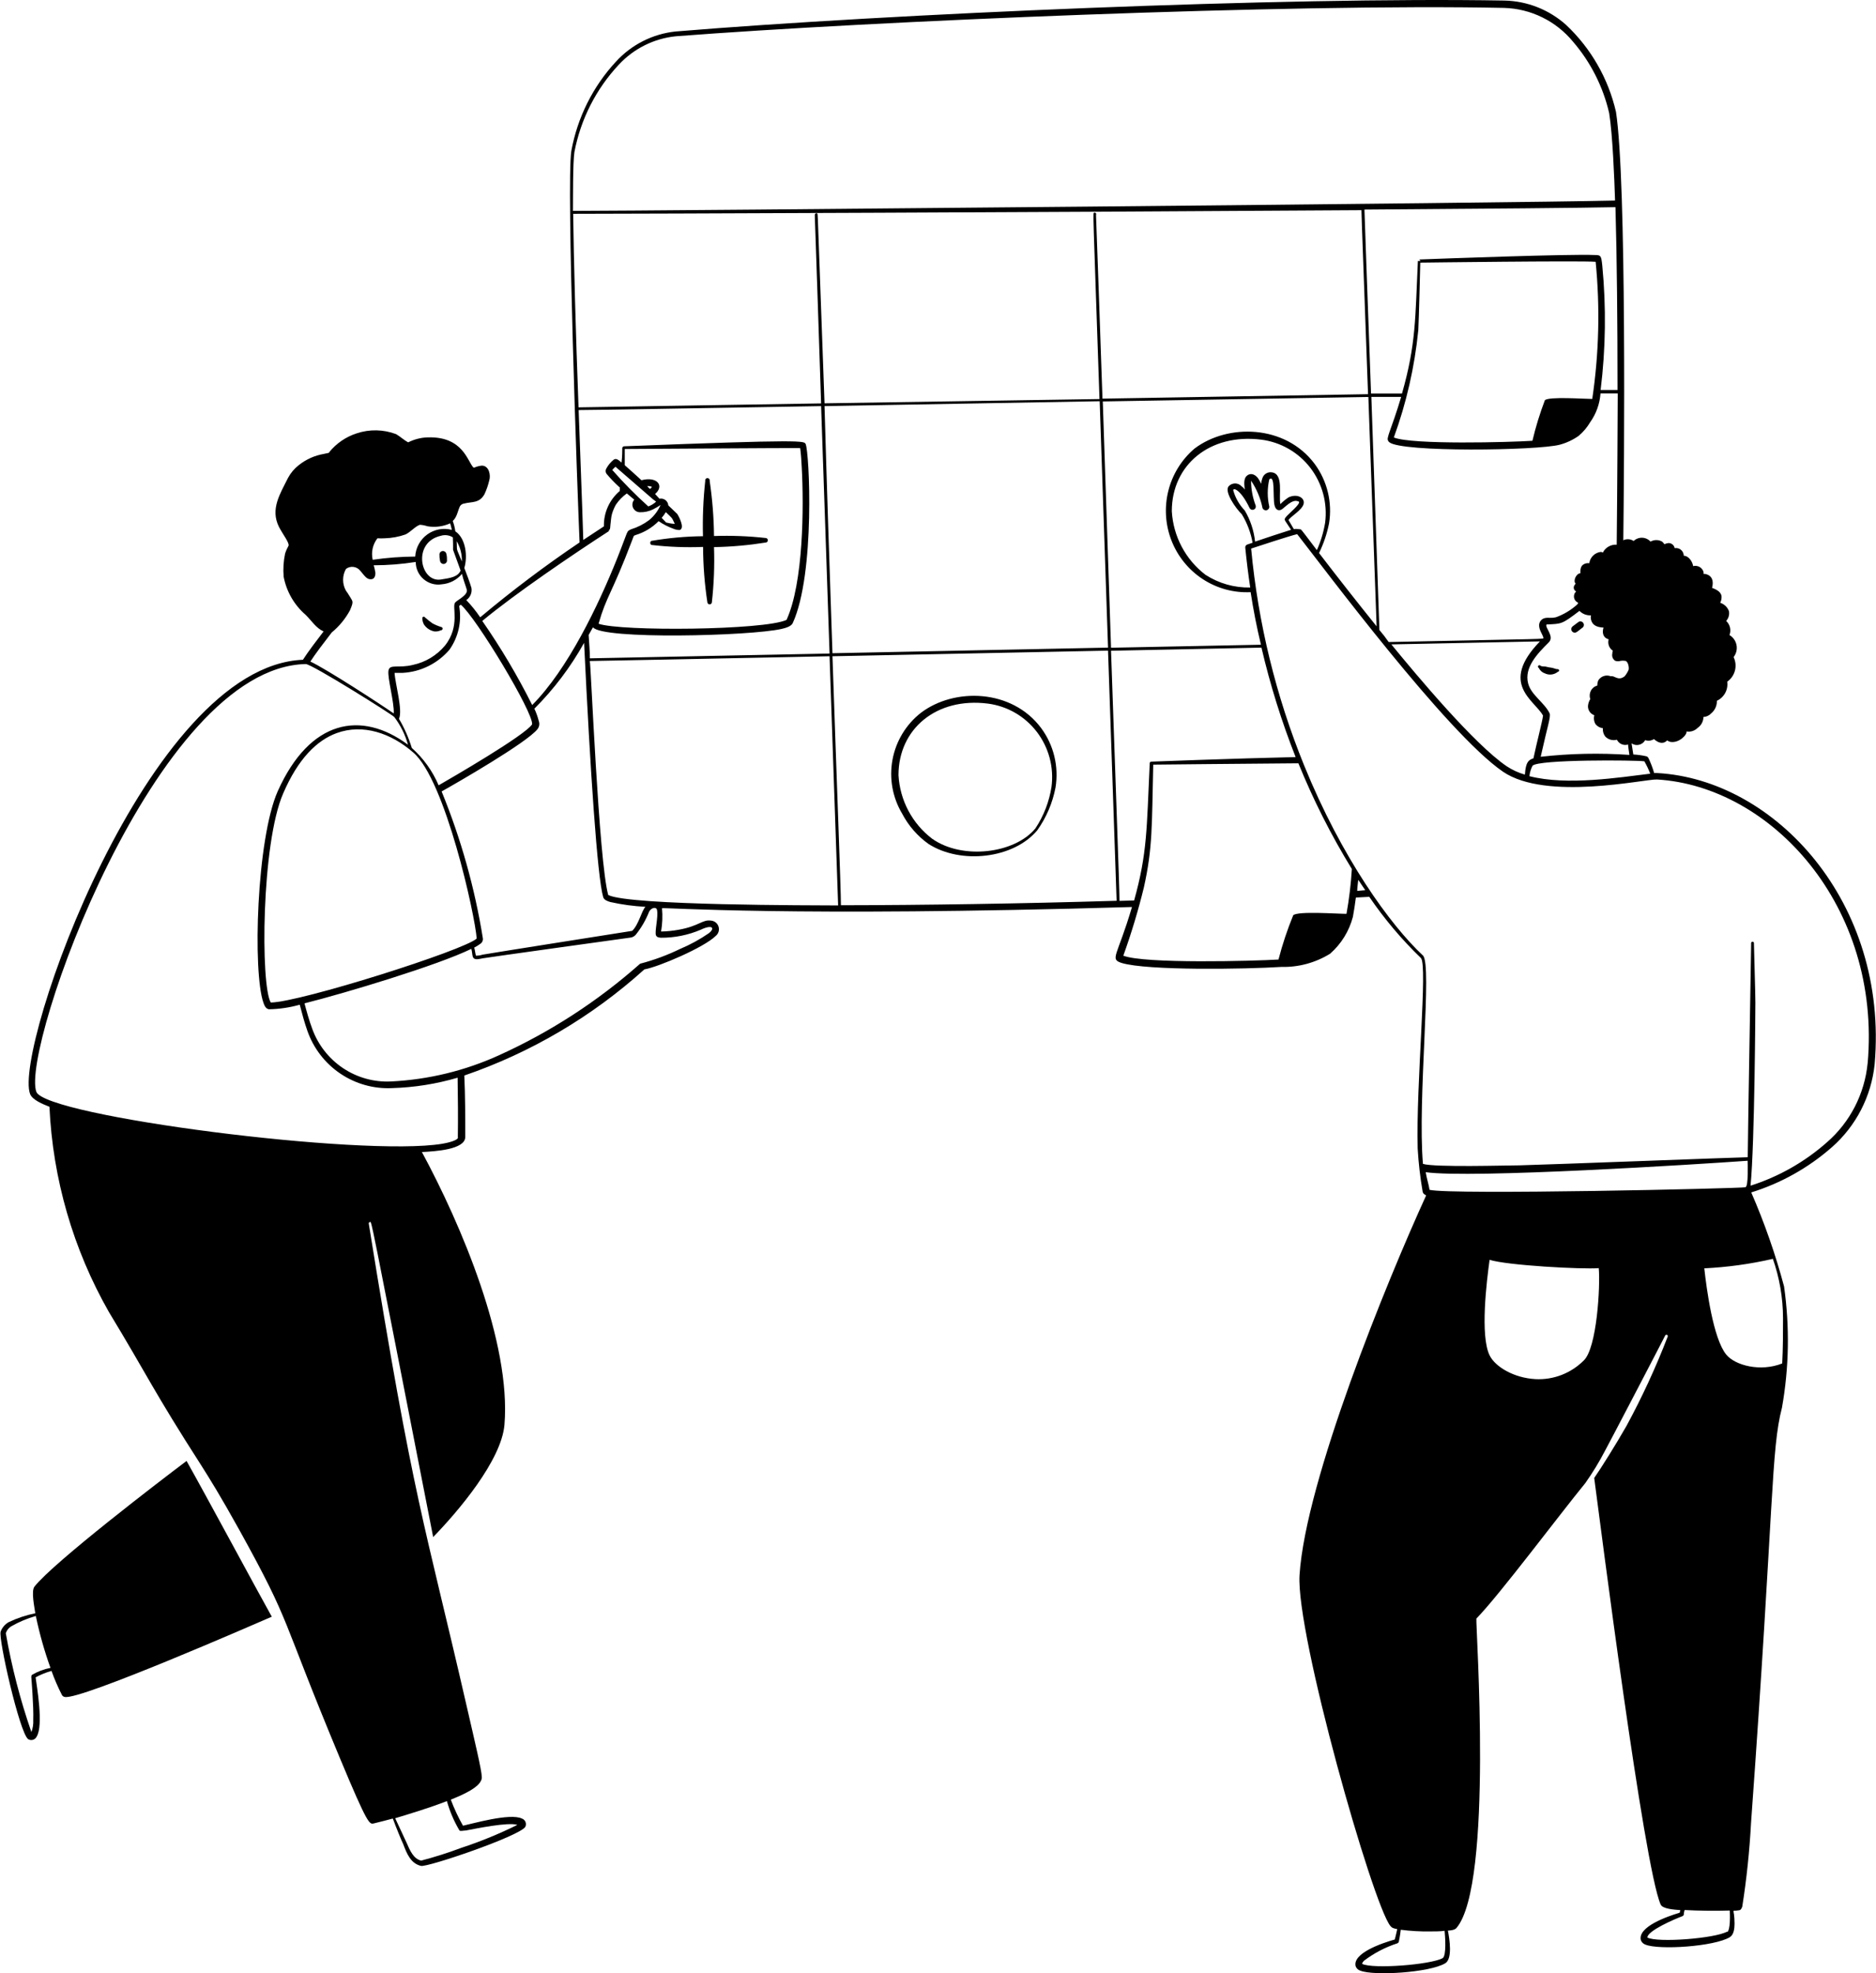 <svg width="116" height="122" viewBox="0 0 116 122" fill="none" xmlns="http://www.w3.org/2000/svg">
<path d="M67.787 13.227V13.259C67.787 13.259 67.813 13.233 67.787 13.227ZM27.173 34.251C27.173 34.431 27.173 34.476 27.211 34.688C27.22 34.738 27.246 34.784 27.285 34.817C27.325 34.85 27.374 34.869 27.425 34.869C27.476 34.869 27.526 34.85 27.565 34.817C27.604 34.784 27.63 34.738 27.639 34.688C27.639 34.463 27.639 34.424 27.601 34.245C27.591 34.194 27.564 34.149 27.525 34.116C27.485 34.084 27.435 34.066 27.384 34.067C27.333 34.068 27.284 34.087 27.245 34.12C27.207 34.154 27.181 34.2 27.173 34.251ZM27.275 38.764C27.09 38.707 26.91 38.632 26.739 38.539C26.579 38.426 26.426 38.304 26.28 38.174C26.27 38.155 26.253 38.141 26.234 38.134C26.214 38.127 26.193 38.126 26.173 38.133C26.154 38.14 26.137 38.154 26.126 38.172C26.115 38.19 26.111 38.211 26.114 38.231C26.116 38.369 26.153 38.504 26.223 38.623C26.373 38.841 26.602 38.99 26.86 39.04C26.996 39.053 27.133 39.029 27.256 38.97C27.27 38.971 27.283 38.969 27.296 38.965C27.309 38.962 27.321 38.955 27.331 38.946C27.341 38.938 27.35 38.927 27.356 38.915C27.363 38.903 27.366 38.89 27.368 38.877C27.369 38.863 27.368 38.849 27.364 38.837C27.36 38.824 27.353 38.812 27.345 38.801C27.336 38.791 27.325 38.782 27.314 38.776C27.302 38.769 27.289 38.765 27.275 38.764ZM2.132 98.095C1.915 98.371 2.132 99.379 2.183 99.745C1.612 99.86 1.057 100.045 0.531 100.297C0.304 100.427 0.129 100.634 0.04 100.881C-0.113 101.292 1.201 107.102 1.737 107.526C1.781 107.553 1.83 107.572 1.882 107.579C1.933 107.586 1.986 107.582 2.036 107.568C2.086 107.553 2.132 107.528 2.172 107.494C2.211 107.461 2.244 107.419 2.266 107.372C2.706 106.672 2.266 104.22 2.202 103.706C2.514 103.537 2.844 103.403 3.185 103.308C3.366 103.814 3.579 104.307 3.823 104.784C3.84 104.821 3.866 104.852 3.899 104.875C3.931 104.899 3.968 104.914 4.008 104.919C4.971 105.125 15.874 100.361 16.806 99.957C15.881 98.301 12.684 92.362 11.536 90.327C10.011 91.47 3.313 96.593 2.132 98.095ZM1.979 103.552C1.964 103.568 1.952 103.587 1.945 103.608C1.937 103.629 1.933 103.652 1.934 103.674C1.934 103.674 2.088 105.497 2.056 106.344C2.07 106.598 2.031 106.852 1.941 107.089C1.25 105.098 0.721 103.054 0.359 100.978C0.416 100.801 0.533 100.651 0.69 100.554C1.171 100.279 1.683 100.063 2.215 99.912C2.442 101.002 2.744 102.075 3.121 103.122C2.719 103.198 2.333 103.344 1.979 103.552ZM97.619 38.443L97.243 38.726C97.207 38.753 97.181 38.791 97.167 38.834C97.154 38.878 97.154 38.924 97.168 38.967C97.183 39.01 97.21 39.048 97.246 39.075C97.282 39.101 97.326 39.116 97.37 39.117C97.479 39.117 97.555 39.034 97.881 38.783C97.915 38.745 97.935 38.697 97.938 38.645C97.94 38.594 97.924 38.543 97.892 38.502C97.861 38.462 97.817 38.434 97.767 38.423C97.717 38.412 97.664 38.419 97.619 38.443ZM96.279 41.371C96.209 41.371 96.05 41.3 95.96 41.287C95.825 41.271 95.691 41.245 95.559 41.21C95.501 41.21 95.323 41.21 95.259 41.165C95.251 41.154 95.24 41.145 95.228 41.138C95.216 41.132 95.203 41.128 95.189 41.128C95.175 41.127 95.161 41.13 95.149 41.136C95.136 41.142 95.126 41.15 95.117 41.161C95.108 41.172 95.102 41.184 95.099 41.198C95.096 41.211 95.096 41.225 95.1 41.239C95.103 41.252 95.109 41.265 95.118 41.275C95.127 41.286 95.138 41.294 95.15 41.3C95.187 41.378 95.24 41.448 95.305 41.506C95.369 41.563 95.445 41.607 95.527 41.634C95.655 41.695 95.798 41.719 95.939 41.702C96.08 41.684 96.214 41.628 96.324 41.538C96.458 41.512 96.413 41.345 96.279 41.371ZM64.38 45.017C62.562 42.578 59.002 42.513 56.948 44.067C56.028 44.784 55.401 45.817 55.187 46.968C54.973 48.119 55.187 49.31 55.787 50.313C56.175 51.053 56.73 51.69 57.407 52.175C59.398 53.459 62.677 53.099 64.144 51.328C64.702 50.539 65.085 49.639 65.267 48.689C65.371 48.048 65.346 47.393 65.194 46.763C65.041 46.132 64.765 45.538 64.38 45.017ZM65.018 48.651C64.875 49.569 64.536 50.445 64.023 51.218C62.747 52.778 59.513 53.176 57.643 51.86C57.032 51.397 56.529 50.804 56.168 50.124C55.808 49.445 55.599 48.694 55.557 47.925C55.557 45.075 57.892 43.097 61.088 43.502C61.683 43.58 62.256 43.774 62.775 44.075C63.295 44.376 63.75 44.777 64.115 45.255C64.48 45.734 64.748 46.28 64.903 46.862C65.058 47.445 65.097 48.053 65.018 48.651ZM40.284 33.693C41.342 33.817 42.409 33.858 43.474 33.815C43.478 34.967 43.568 36.117 43.742 37.255C43.748 37.287 43.766 37.315 43.791 37.336C43.816 37.356 43.847 37.367 43.879 37.367C43.911 37.367 43.942 37.356 43.967 37.336C43.992 37.315 44.009 37.287 44.016 37.255C44.144 36.118 44.189 34.972 44.15 33.827C45.218 33.808 46.284 33.713 47.34 33.545C47.377 33.545 47.413 33.53 47.439 33.504C47.465 33.477 47.48 33.441 47.48 33.404C47.48 33.366 47.465 33.33 47.439 33.304C47.413 33.277 47.377 33.263 47.34 33.263C46.281 33.145 45.215 33.104 44.15 33.141C44.138 31.999 44.048 30.86 43.882 29.732C43.886 29.711 43.886 29.69 43.881 29.669C43.877 29.649 43.867 29.63 43.854 29.613C43.841 29.597 43.824 29.583 43.805 29.574C43.786 29.565 43.766 29.561 43.745 29.561C43.724 29.561 43.703 29.565 43.684 29.574C43.665 29.583 43.649 29.597 43.636 29.613C43.622 29.63 43.613 29.649 43.608 29.669C43.603 29.69 43.603 29.711 43.608 29.732C43.484 30.868 43.437 32.011 43.467 33.153C42.398 33.164 41.331 33.261 40.277 33.442C40.255 33.455 40.236 33.473 40.224 33.496C40.211 33.518 40.204 33.544 40.205 33.569C40.206 33.595 40.213 33.62 40.227 33.642C40.241 33.664 40.261 33.681 40.284 33.693Z" fill="black"/>
<path d="M102.481 47.796C102.415 47.791 102.349 47.791 102.283 47.796C102.19 47.474 102.071 47.161 101.925 46.859C101.901 46.815 101.863 46.781 101.817 46.763C101.546 46.701 101.271 46.663 100.994 46.647C100.956 46.416 100.917 46.185 100.886 45.96C100.953 46.006 101.029 46.038 101.109 46.053C101.189 46.068 101.271 46.066 101.35 46.047C101.429 46.028 101.504 45.993 101.569 45.944C101.634 45.895 101.688 45.833 101.728 45.761C101.817 45.792 101.912 45.802 102.006 45.791C102.1 45.779 102.19 45.748 102.27 45.697C102.621 46.012 102.908 45.973 103.087 45.774C103.139 45.816 103.2 45.847 103.265 45.864C103.788 45.973 104.318 45.453 104.286 45.222C104.407 45.245 104.532 45.237 104.65 45.2C104.768 45.163 104.875 45.098 104.962 45.01C105.074 44.935 105.166 44.834 105.23 44.715C105.294 44.597 105.329 44.465 105.332 44.33C105.518 44.319 105.692 44.236 105.817 44.099C105.929 44.005 106.018 43.886 106.077 43.753C106.137 43.62 106.166 43.474 106.162 43.328C106.38 43.227 106.561 43.057 106.676 42.844C106.791 42.631 106.834 42.387 106.8 42.147C107.035 41.983 107.205 41.739 107.278 41.46C107.35 41.181 107.321 40.885 107.195 40.626C107.276 40.523 107.334 40.403 107.365 40.276C107.396 40.148 107.4 40.016 107.376 39.886C107.351 39.758 107.3 39.635 107.225 39.528C107.15 39.421 107.053 39.331 106.94 39.264C106.997 39.115 107.008 38.952 106.972 38.796C106.935 38.641 106.853 38.499 106.736 38.391C106.808 38.311 106.862 38.214 106.892 38.11C106.921 38.005 106.927 37.895 106.908 37.788C106.863 37.666 106.791 37.555 106.697 37.465C106.603 37.375 106.49 37.308 106.366 37.268C106.432 37.142 106.461 36.999 106.449 36.857C106.404 36.543 106.028 36.414 105.862 36.344C106.002 35.817 105.779 35.547 105.428 35.483C105.288 35.483 105.364 35.515 105.332 35.349C105.29 35.22 105.2 35.112 105.082 35.048C104.963 34.984 104.825 34.967 104.694 35.002C104.65 34.713 104.407 34.36 104.114 34.36C104.113 34.29 104.097 34.221 104.067 34.158C104.037 34.095 103.994 34.039 103.941 33.995C103.887 33.95 103.825 33.918 103.758 33.9C103.691 33.882 103.621 33.879 103.552 33.891C103.535 33.8 103.486 33.717 103.413 33.659C103.341 33.601 103.249 33.572 103.157 33.577C103.073 33.59 102.992 33.613 102.914 33.647C102.877 33.586 102.829 33.532 102.774 33.487C102.665 33.424 102.542 33.391 102.417 33.391C102.291 33.391 102.168 33.424 102.059 33.487C101.994 33.414 101.914 33.356 101.826 33.315C101.737 33.273 101.642 33.25 101.544 33.247C101.447 33.243 101.35 33.259 101.259 33.294C101.167 33.328 101.084 33.381 101.013 33.448C100.92 33.385 100.812 33.347 100.7 33.34C100.588 33.332 100.476 33.354 100.375 33.403C100.426 29.064 100.586 11.223 99.922 6.916C99.448 4.86 98.378 2.992 96.847 1.549C95.792 0.6 94.434 0.062 93.019 0.034C79.577 -0.204 55.002 0.855 41.77 1.947C40.359 2.096 39.05 2.758 38.089 3.808C36.66 5.349 35.702 7.27 35.326 9.342C35.014 11.397 35.709 30.527 35.837 33.538C33.71 34.972 31.659 36.517 29.693 38.167C29.436 37.788 29.148 37.431 28.832 37.101C28.952 37.021 29.046 36.907 29.103 36.773C29.159 36.64 29.176 36.493 29.151 36.35C29.055 36.016 28.838 35.445 28.71 35.117C28.921 34.431 28.819 33.294 28.155 32.851C28.124 32.632 28.071 32.417 27.996 32.209C28.27 31.965 28.302 31.567 28.449 31.285C28.479 31.242 28.518 31.206 28.563 31.179C28.608 31.152 28.659 31.136 28.71 31.131C29.163 31.009 29.636 31.131 29.955 30.559C30.081 30.29 30.18 30.008 30.248 29.718C30.357 29.391 30.248 28.8 29.801 28.788C29.639 28.803 29.48 28.845 29.329 28.91H29.278C28.908 28.544 28.64 26.984 26.471 27.041C26.043 27.051 25.622 27.156 25.24 27.349C24.972 27.208 24.749 26.99 24.493 26.842C23.706 26.544 22.841 26.528 22.044 26.797C21.384 27.012 20.799 27.413 20.359 27.953C20.398 28.011 20.174 28.024 20.04 28.062C19.466 28.157 18.926 28.398 18.471 28.762C18.197 28.975 17.971 29.244 17.807 29.552C17.316 30.54 16.704 31.477 17.246 32.569C17.476 33.018 17.884 33.538 17.846 33.731C17.757 33.888 17.684 34.053 17.629 34.225C17.529 34.695 17.499 35.178 17.539 35.657C17.714 36.574 18.193 37.405 18.898 38.013C19.281 38.391 19.536 38.828 20.008 39.04C19.657 39.496 19.026 40.324 18.732 40.792C9.124 41.178 0.831 64.86 1.858 67.633C1.998 68.012 2.668 68.275 3.057 68.429C3.263 72.891 4.523 77.24 6.732 81.115C9.175 85.146 9.443 85.929 12.474 90.648C12.971 91.438 13.603 92.439 14.815 94.622C18.094 100.553 17.246 99.655 21.036 108.745C22.745 112.847 22.847 112.796 23.109 112.738C23.371 112.68 24.021 112.507 24.289 112.436C24.468 112.924 24.857 113.881 24.927 114.003C25.157 114.613 25.393 115.21 26.031 115.364C26.433 115.46 32.117 113.528 32.481 112.95C32.505 112.903 32.518 112.851 32.52 112.799C32.522 112.746 32.513 112.693 32.493 112.644C32.473 112.596 32.443 112.552 32.404 112.516C32.366 112.48 32.32 112.453 32.27 112.436C31.53 112.077 29.132 112.777 28.628 112.879C28.336 112.362 28.084 111.824 27.875 111.268C28.455 111.03 29.859 110.478 29.789 109.849C29.789 109.47 29.355 107.66 28.845 105.439C26.235 94.063 25.591 93.004 22.803 75.658C22.8 75.647 22.799 75.636 22.801 75.625C22.803 75.615 22.807 75.604 22.813 75.595C22.819 75.586 22.827 75.578 22.836 75.573C22.845 75.567 22.856 75.563 22.867 75.562C22.994 75.562 22.72 74.278 26.784 95.032C28.328 93.447 31.001 90.301 31.192 88.093C31.613 83.015 28.513 75.716 26.088 71.228C26.905 71.183 28.755 71.081 28.768 70.304C28.768 69.02 28.768 67.736 28.71 66.497C32.822 65.086 36.609 62.854 39.843 59.936C40.743 59.776 43.55 58.569 44.252 57.869C44.336 57.803 44.398 57.712 44.43 57.61C44.462 57.507 44.462 57.398 44.431 57.295C44.4 57.192 44.339 57.102 44.256 57.034C44.172 56.967 44.071 56.927 43.965 56.919C43.422 56.842 43.237 57.259 41.961 57.484C41.603 57.55 41.241 57.587 40.877 57.593C40.959 57.118 40.978 56.635 40.934 56.155C40.934 56.084 48.711 56.707 69.994 56.078C69.088 59.159 68.597 59.288 69.356 59.538C70.939 60.019 77.012 59.923 79.232 59.782C80.293 59.809 81.339 59.526 82.244 58.967C82.93 58.367 83.422 57.572 83.654 56.688C83.724 56.302 83.788 55.904 83.839 55.493L84.668 55.449C85.6 56.816 86.669 58.083 87.858 59.23C88.292 59.634 87.552 67.03 87.66 71.01C87.712 71.901 87.814 72.788 87.966 73.668C87.971 73.703 87.984 73.736 88.002 73.766C88.021 73.796 88.046 73.822 88.075 73.841C88.113 73.873 88.164 73.886 88.183 73.912C85.746 79.24 80.732 91.534 80.355 97.382C80.126 101.035 84.859 117.681 85.969 119.074C86.078 119.209 86.174 119.228 86.397 119.273C86.346 119.524 86.276 119.781 86.244 119.915C85.446 120.14 83.615 120.763 83.826 121.572C83.85 121.636 83.889 121.693 83.938 121.74C83.988 121.787 84.048 121.821 84.113 121.841C84.949 122.175 88.4 121.963 89.364 121.385C89.823 121.109 89.632 119.896 89.529 119.363C89.683 119.363 89.963 119.325 90.059 119.203C92.356 116.494 91.239 100.502 91.29 100.072C92.688 98.647 96.394 93.691 98.027 91.694C98.47 91.067 98.871 90.411 99.227 89.73C99.361 89.499 102.787 82.938 102.965 82.572C102.975 82.552 102.992 82.536 103.013 82.528C103.034 82.52 103.057 82.521 103.077 82.53C103.097 82.54 103.113 82.557 103.121 82.578C103.129 82.599 103.128 82.622 103.119 82.642C102.389 84.539 101.536 86.385 100.567 88.17C99.929 89.287 99.023 90.738 98.576 91.38C98.927 94.018 101.651 115.441 102.685 117.752C102.806 118.022 103.489 118.066 103.903 118.099L103.859 118.259C103.055 118.497 101.256 119.139 101.46 119.954C101.483 120.018 101.52 120.076 101.569 120.124C101.617 120.172 101.676 120.208 101.74 120.23C102.576 120.577 106.015 120.352 106.966 119.768C107.208 119.614 107.253 119.241 107.253 118.94C107.253 117.893 106.997 118.208 107.508 118.111C107.61 118.111 107.68 118.041 107.731 117.88C108 116.166 108.181 114.439 108.273 112.706C109.715 92.805 109.498 89.685 110.187 87.027C110.625 84.553 110.668 82.024 110.315 79.535C109.784 77.55 109.106 75.609 108.286 73.725C110.123 73.155 111.82 72.204 113.269 70.933C114.765 69.62 115.711 67.784 115.916 65.797C116.784 55.808 109.76 48.201 102.481 47.796ZM27.632 111.351C27.811 111.991 28.073 112.604 28.411 113.175C28.487 113.232 28.64 113.175 28.8 113.175C29.393 113.066 31.422 112.642 31.99 112.828C30.87 113.383 29.712 113.857 28.526 114.247C27.712 114.553 26.884 114.816 26.044 115.036C25.565 114.934 25.342 114.394 25.138 113.926C25.138 113.926 24.596 112.77 24.436 112.417C25.348 112.141 26.599 111.762 27.632 111.358V111.351ZM101.677 47.071C101.817 47.316 101.939 47.571 102.04 47.835C100.126 48.066 96.905 48.586 94.57 47.989C94.592 47.764 94.657 47.547 94.761 47.347C95.08 46.943 101.205 46.994 101.677 47.071ZM77.606 33.487C77.533 32.806 77.316 32.149 76.968 31.561C76.634 31.215 76.391 30.791 76.259 30.328C76.221 30.116 76.719 30.258 77.267 31.413C77.291 31.458 77.331 31.493 77.378 31.511C77.426 31.528 77.478 31.527 77.525 31.508C77.572 31.489 77.61 31.453 77.632 31.407C77.654 31.361 77.658 31.308 77.644 31.259C77.456 30.767 77.359 30.245 77.357 29.718C77.701 30.229 77.942 30.802 78.065 31.407C78.082 31.456 78.117 31.497 78.162 31.523C78.207 31.549 78.26 31.558 78.311 31.548C78.362 31.538 78.408 31.509 78.44 31.468C78.472 31.427 78.489 31.376 78.486 31.323C78.356 30.768 78.356 30.19 78.486 29.635C78.862 29.308 78.697 30.758 78.805 31.227C78.875 31.535 79.067 31.606 79.252 31.497C79.437 31.387 79.889 30.855 80.24 30.989C80.291 30.989 80.323 31.022 80.33 31.054C80.33 31.221 79.768 31.696 79.59 31.882C79.411 32.068 79.411 32.119 79.488 32.235L79.832 32.755C79.258 32.935 78.224 33.275 77.606 33.487ZM80.004 32.716L79.673 32.151C79.826 31.914 80.496 31.548 80.604 31.169C80.713 30.791 80.221 30.495 79.673 30.752C79.491 30.873 79.322 31.013 79.169 31.169C79.054 30.598 79.385 29.32 78.658 29.205C78.532 29.181 78.401 29.205 78.291 29.271C78.181 29.337 78.098 29.441 78.058 29.564C78.016 29.675 77.99 29.792 77.982 29.911C77.925 29.785 77.857 29.665 77.778 29.552C77.542 29.263 77.28 29.256 77.095 29.417C76.91 29.577 76.929 29.892 76.955 30.136C76.98 30.38 77.012 30.238 76.763 30.059C76.713 30.005 76.652 29.963 76.585 29.934C76.517 29.905 76.444 29.89 76.371 29.89C76.298 29.89 76.225 29.905 76.158 29.934C76.09 29.963 76.029 30.005 75.979 30.059C75.672 30.386 76.419 31.445 76.783 31.792C77.114 32.333 77.341 32.932 77.452 33.557L77.127 33.666C77.088 33.678 77.054 33.703 77.031 33.737C77.007 33.771 76.996 33.812 76.999 33.853C77.082 34.694 77.184 35.515 77.306 36.324C76.328 36.345 75.366 36.073 74.543 35.541C73.933 35.076 73.43 34.484 73.07 33.804C72.71 33.125 72.501 32.375 72.457 31.606C72.457 28.723 74.83 26.785 77.988 27.183C78.583 27.258 79.157 27.451 79.678 27.75C80.199 28.049 80.656 28.448 81.023 28.925C81.389 29.403 81.659 29.948 81.816 30.53C81.973 31.112 82.014 31.72 81.938 32.318C81.84 32.903 81.669 33.473 81.427 34.013C80.834 33.243 80.47 32.729 80.425 32.729C80.381 32.729 80.145 32.678 80.004 32.716ZM82.18 32.357C82.284 31.716 82.259 31.061 82.106 30.43C81.954 29.8 81.677 29.206 81.293 28.685C79.469 26.239 75.909 26.181 73.861 27.735C73.063 28.415 72.497 29.329 72.242 30.349C71.987 31.37 72.055 32.445 72.438 33.424C72.821 34.403 73.498 35.237 74.376 35.809C75.253 36.381 76.287 36.662 77.331 36.613C77.501 37.722 77.714 38.804 77.969 39.862L68.699 40.048C68.533 35.002 68.342 29.507 68.189 24.82L84.611 24.544C84.77 28.922 84.955 33.987 85.121 38.725C83.917 37.229 82.73 35.718 81.561 34.193C81.846 33.611 82.054 32.993 82.18 32.357ZM50.549 13.239C50.549 13.156 50.389 13.168 50.383 13.284C50.376 13.399 50.383 13.034 50.772 24.942L35.773 25.186C35.594 20.442 35.48 16.154 35.441 13.22C39.02 13.22 66.064 13.117 84.183 12.995C84.183 13.316 84.368 18.131 84.591 24.371L68.17 24.647C67.749 12.321 67.755 13.31 67.781 13.245C67.782 13.231 67.78 13.216 67.775 13.202C67.769 13.188 67.76 13.176 67.749 13.166C67.738 13.156 67.724 13.15 67.71 13.147C67.695 13.144 67.68 13.145 67.666 13.149C67.564 13.188 67.576 12.507 67.985 24.672L50.983 24.936C50.574 13.849 50.574 13.31 50.549 13.239ZM100.018 24.114H98.972C99.288 21.558 99.322 18.974 99.074 16.41C99.01 15.8 98.984 15.768 98.602 15.768C97.09 15.698 89.255 15.987 87.756 16.044L87.839 16.134H87.673C87.507 19.665 87.564 21.27 86.69 24.332H84.776C84.547 17.97 84.368 13.123 84.368 12.957C91.941 12.905 97.919 12.854 99.89 12.809C99.98 15.967 100.018 19.922 100.018 24.114ZM98.455 24.666C97.938 24.666 95.788 24.506 95.526 24.743C95.215 25.562 94.957 26.4 94.755 27.253C93.402 27.343 87.309 27.51 86.186 27.048C86.965 24.91 87.473 22.682 87.698 20.416C87.737 19.774 87.82 16.237 87.82 16.237C87.82 16.237 97.785 16.109 98.665 16.186C98.943 19.01 98.872 21.859 98.455 24.666ZM35.518 9.4C35.905 7.375 36.856 5.502 38.261 4.001C39.188 3.002 40.444 2.377 41.795 2.242C53.917 1.305 79.877 0.213 93.007 0.489C93.826 0.513 94.63 0.712 95.366 1.074C96.103 1.436 96.753 1.953 97.275 2.589C98.361 3.853 99.125 5.365 99.501 6.993C99.718 8.354 99.82 11.024 99.865 12.398C94.123 12.546 40.016 13.04 35.428 13.04C35.435 12.405 35.416 10.036 35.518 9.4ZM67.998 24.807C68.157 29.5 68.342 34.995 68.514 40.041L51.474 40.388C51.301 35.329 51.117 29.834 50.983 25.109L67.998 24.807ZM85.293 38.931L84.796 24.538H86.639C86.359 25.494 86.078 26.252 85.925 26.688C85.878 26.816 85.84 26.947 85.81 27.08C85.799 27.127 85.802 27.176 85.818 27.221C85.834 27.267 85.862 27.307 85.899 27.337C86.633 27.979 95.073 27.857 96.439 27.497C96.862 27.385 97.261 27.198 97.619 26.945C97.9 26.706 98.139 26.422 98.327 26.104C98.698 25.582 98.919 24.966 98.965 24.326H100.031C100.031 24.73 99.999 30.989 99.967 33.679C99.8 33.666 99.633 33.701 99.486 33.78C99.338 33.858 99.215 33.977 99.131 34.122C99.131 34.193 99.131 34.154 98.991 34.122C98.81 34.142 98.642 34.221 98.511 34.348C98.381 34.475 98.296 34.641 98.27 34.822C98.133 34.802 97.993 34.837 97.881 34.918C97.766 35.008 97.708 35.156 97.721 35.445C97.472 35.445 97.249 35.913 97.428 36.087C97.403 36.112 97.382 36.14 97.364 36.17C97.34 36.201 97.324 36.237 97.316 36.276C97.308 36.314 97.308 36.354 97.317 36.392C97.326 36.43 97.344 36.466 97.369 36.496C97.393 36.527 97.424 36.551 97.46 36.568C97.407 36.616 97.367 36.676 97.344 36.744C97.321 36.812 97.316 36.884 97.329 36.954C97.342 37.024 97.372 37.09 97.417 37.145C97.463 37.2 97.521 37.242 97.587 37.268C97.569 37.296 97.553 37.326 97.543 37.358C97.158 37.709 96.71 37.982 96.222 38.16C95.865 38.244 95.769 38.16 95.514 38.218C95.413 38.243 95.324 38.302 95.261 38.385C95.199 38.468 95.166 38.57 95.169 38.674C95.169 38.969 95.399 39.239 95.437 39.444C95.361 39.521 96.114 39.483 85.867 39.695C85.695 39.444 85.491 39.181 85.293 38.95V38.931ZM95.22 39.656C92.668 42.288 94.901 43.296 95.412 44.246C95.354 44.67 95.035 45.858 94.818 46.885C94.531 46.987 94.346 47.077 94.289 47.893C93.888 47.778 93.507 47.603 93.16 47.373C91.144 45.999 87.615 41.775 86.033 39.842L95.22 39.656ZM95.271 46.769C95.699 44.843 95.909 44.304 95.814 44.092C95.475 43.418 94.665 42.962 94.487 42.243C94.244 41.274 95.048 40.426 95.763 39.72C96.145 39.348 95.501 38.796 95.629 38.61C96.573 38.565 96.56 38.61 97.664 37.769C97.755 37.863 97.866 37.936 97.988 37.984C98.11 38.031 98.241 38.052 98.372 38.045C98.359 38.123 98.359 38.204 98.372 38.282C98.448 38.667 98.755 38.783 99.15 38.802C99.042 39.155 99.15 39.444 99.469 39.528C99.438 39.641 99.438 39.761 99.469 39.874C99.501 39.987 99.563 40.089 99.648 40.17C99.782 40.285 99.712 40.131 99.693 40.426C99.676 40.509 99.685 40.594 99.718 40.671C99.751 40.748 99.807 40.812 99.878 40.857C99.987 40.895 100.106 40.895 100.216 40.857C100.302 40.844 100.391 40.844 100.477 40.857C100.656 40.857 100.739 41.222 100.707 41.402C100.645 41.551 100.561 41.69 100.458 41.813C100.05 42.134 99.82 41.742 99.603 41.813C99.464 41.757 99.31 41.752 99.168 41.799C99.025 41.846 98.904 41.942 98.825 42.07C98.787 42.17 98.767 42.277 98.767 42.385C98.683 42.408 98.603 42.448 98.535 42.504C98.467 42.559 98.41 42.628 98.37 42.706C98.329 42.785 98.305 42.871 98.298 42.959C98.292 43.047 98.304 43.136 98.334 43.219C98.257 43.341 98.209 43.48 98.193 43.623C98.181 43.753 98.213 43.882 98.284 43.991C98.355 44.099 98.46 44.18 98.582 44.221C98.557 44.315 98.551 44.414 98.565 44.512C98.579 44.609 98.614 44.702 98.665 44.785C98.78 44.918 98.939 45.002 99.112 45.023C99.094 45.207 99.146 45.391 99.259 45.537C99.35 45.632 99.465 45.7 99.592 45.735C99.719 45.77 99.853 45.77 99.98 45.736C100.04 45.86 100.143 45.958 100.27 46.012C100.396 46.066 100.538 46.073 100.669 46.031C100.669 46.134 100.739 46.557 100.752 46.673C98.925 46.547 97.091 46.585 95.271 46.788V46.769ZM35.779 25.353C36.468 25.353 42.574 25.25 50.772 25.109C50.938 29.828 51.123 35.342 51.295 40.407L36.475 40.703C36.475 40.227 36.424 39.74 36.398 39.258L36.666 38.783C37.234 39.553 46.37 39.329 48.322 38.886C48.571 38.828 48.915 38.738 49.017 38.526C50.421 35.464 50.045 27.915 49.815 27.452C49.719 27.26 49.745 27.157 38.599 27.593C38.583 27.593 38.567 27.595 38.552 27.601C38.537 27.607 38.523 27.616 38.511 27.627C38.5 27.639 38.491 27.652 38.485 27.668C38.48 27.683 38.477 27.699 38.478 27.715C38.478 27.882 38.478 28.216 38.433 28.601C38.255 28.454 38.121 28.312 37.955 28.415C37.767 28.564 37.611 28.75 37.495 28.961C37.465 29.009 37.448 29.064 37.448 29.121C37.448 29.178 37.465 29.234 37.495 29.282C37.733 29.57 37.991 29.84 38.267 30.091C38.344 30.161 38.331 30.091 38.319 30.36C38.004 30.627 37.752 30.962 37.583 31.34C37.414 31.718 37.332 32.129 37.342 32.543C37.164 32.659 36.704 32.96 36.066 33.384C35.983 30.675 35.869 27.953 35.779 25.353ZM41.17 31.664C41.604 32.087 41.521 31.959 41.725 32.389C41.515 32.389 41.26 32.318 41.19 32.306L40.915 32.017C41.011 31.907 41.096 31.789 41.17 31.664ZM40.724 32.222C41.013 32.42 41.326 32.58 41.655 32.697C41.75 32.738 41.852 32.761 41.955 32.768C41.987 32.773 42.02 32.771 42.051 32.761C42.21 32.684 42.172 32.46 42.114 32.286C42.057 32.108 41.977 31.938 41.879 31.779L41.323 31.246C41.319 31.181 41.3 31.118 41.269 31.061C41.237 31.004 41.194 30.954 41.142 30.915C41.09 30.876 41.031 30.849 40.967 30.835C40.904 30.821 40.838 30.822 40.775 30.835C40.717 30.765 40.622 30.662 40.507 30.54C41.1 30.039 40.634 29.436 39.665 29.693C39.333 29.378 38.95 29.051 38.631 28.762V27.76C39.071 27.76 49.285 27.69 49.477 27.703C49.522 27.991 49.56 28.569 49.573 28.858C49.713 31.375 49.675 36.048 48.635 38.327C47.263 38.969 38.395 39.046 37.011 38.565C37.502 36.844 37.821 36.742 39.09 33.397C39.212 33.082 39.161 33.14 39.314 33.076C39.847 32.913 40.331 32.619 40.724 32.222ZM37.859 29.057C37.919 28.985 37.985 28.918 38.057 28.858L40.373 30.867L40.571 31.015C40.431 31.146 40.266 31.247 40.086 31.311C39.301 30.603 38.558 29.851 37.859 29.057ZM40.188 30.232L40.016 30.059C40.118 30.046 40.221 30.062 40.315 30.104C40.281 30.154 40.238 30.198 40.188 30.232ZM37.636 32.8C37.764 32.716 37.712 32.633 37.783 32.1C37.793 31.992 37.812 31.884 37.84 31.779C37.899 31.578 37.981 31.384 38.083 31.201C38.266 30.932 38.495 30.697 38.759 30.508L39.218 30.893C39.16 30.961 39.122 31.043 39.108 31.132C39.095 31.22 39.107 31.311 39.144 31.392C39.18 31.474 39.239 31.544 39.313 31.593C39.387 31.642 39.474 31.669 39.563 31.67C39.843 31.679 40.121 31.619 40.373 31.497C40.536 31.416 40.694 31.323 40.845 31.221C40.687 31.585 40.444 31.907 40.137 32.158C39.802 32.409 39.426 32.6 39.027 32.723C38.714 32.87 38.88 32.723 38.153 34.546C36.985 37.454 35.122 41.357 32.908 43.591C32.004 41.786 30.972 40.048 29.821 38.391C31.843 36.709 35.467 34.251 37.661 32.832L37.636 32.8ZM32.902 44.785C32.443 45.479 27.913 48.098 27.122 48.554C26.745 47.67 26.179 46.881 25.463 46.243C25.27 45.615 25.005 45.011 24.672 44.445C24.915 43.887 24.436 42.295 24.398 41.601H24.908C25.46 41.57 25.999 41.427 26.495 41.181C26.99 40.935 27.431 40.591 27.792 40.17C28.066 39.782 28.26 39.343 28.363 38.879C28.466 38.415 28.476 37.935 28.392 37.467C28.422 37.437 28.456 37.411 28.494 37.39C29.425 38.154 32.991 44.06 32.902 44.785ZM16.742 61.984C16.104 60.912 16.161 52.149 17.508 49.061C18.426 46.923 19.587 45.774 20.819 45.325C22.439 44.734 24.181 45.325 25.552 46.525C27.537 48.214 29.38 56.617 29.476 58.029C28.691 58.755 18.586 61.958 16.742 61.984ZM28.864 36.459C28.953 36.786 28.27 37.101 28.149 37.249C27.919 37.467 28.487 38.7 27.511 39.919C27.003 40.525 26.31 40.943 25.54 41.107C24.634 41.338 24.098 41.03 24.021 41.46C23.945 41.89 24.385 43.431 24.347 44.111C23.492 43.514 20.181 41.364 19.192 40.902C19.473 40.459 20.008 39.759 20.512 39.104C20.97 38.727 21.351 38.265 21.635 37.743C21.865 37.21 21.82 37.197 21.674 36.953C21.527 36.709 21.45 36.6 21.393 36.523C21.276 36.318 21.215 36.086 21.215 35.849C21.215 35.613 21.276 35.38 21.393 35.175C21.525 35.075 21.691 35.03 21.855 35.051C22.019 35.071 22.169 35.155 22.273 35.284C22.541 35.592 22.675 35.843 22.956 35.811C23.109 35.811 23.224 35.663 23.211 35.406C23.187 35.252 23.152 35.1 23.109 34.95C23.979 34.949 24.846 34.88 25.706 34.745C25.706 34.948 25.75 35.148 25.834 35.332C25.919 35.516 26.042 35.679 26.196 35.81C26.349 35.942 26.529 36.038 26.723 36.092C26.917 36.147 27.121 36.158 27.32 36.125C27.559 36.106 27.792 36.039 28.005 35.929C28.219 35.819 28.409 35.667 28.564 35.483C28.653 35.868 28.8 36.228 28.864 36.459ZM28.015 33.994C28.015 33.994 28.27 34.694 28.481 35.278C28.309 35.657 27.9 35.734 27.256 35.83C25.98 36.029 25.47 33.532 27.256 33.127C27.38 33.088 27.511 33.077 27.64 33.093C27.768 33.11 27.892 33.154 28.002 33.224C28.015 33.474 28.015 33.731 28.015 33.994ZM28.57 34.745C28.155 33.712 28.283 34.187 28.238 33.461C28.468 33.848 28.579 34.295 28.557 34.745H28.57ZM25.686 34.411C24.802 34.416 23.92 34.482 23.045 34.61C22.992 34.381 22.992 34.142 23.042 33.912C23.093 33.682 23.194 33.467 23.339 33.281C23.492 33.291 23.645 33.291 23.798 33.281C24.233 33.268 24.663 33.188 25.074 33.044C25.387 32.896 25.674 32.543 25.961 32.447C26.119 32.455 26.276 32.486 26.427 32.537C26.904 32.619 27.395 32.556 27.837 32.357C27.875 32.485 27.907 32.62 27.939 32.761C27.68 32.692 27.409 32.682 27.146 32.731C26.883 32.781 26.634 32.888 26.417 33.046C26.201 33.204 26.021 33.408 25.893 33.644C25.764 33.88 25.689 34.142 25.674 34.411H25.686ZM28.321 70.323C28.321 70.528 27.556 70.683 27.352 70.715C22.439 71.543 2.821 69.02 2.247 67.505C1.271 64.86 9.584 41.261 18.905 41.056C19.281 41.056 24.187 44.137 24.379 44.33C24.767 44.842 25.055 45.423 25.227 46.044C22.331 43.9 19.16 44.49 17.176 48.913C15.861 51.873 15.619 60.103 16.289 61.997C16.359 62.202 16.442 62.363 16.621 62.401C17.268 62.39 17.911 62.295 18.535 62.119C18.681 62.677 18.815 63.191 19.007 63.736C19.386 64.816 20.101 65.743 21.046 66.38C21.991 67.017 23.115 67.331 24.251 67.274C25.621 67.234 26.98 67.018 28.296 66.632C28.315 67.858 28.328 69.097 28.309 70.323H28.321ZM43.327 57.484C44.048 57.137 44.239 57.381 43.824 57.702C43.268 58.086 42.673 58.41 42.051 58.671C41.259 59.056 40.432 59.361 39.582 59.583C36.974 61.896 34.036 63.802 30.867 65.239C28.764 66.198 26.5 66.749 24.194 66.863C23.14 66.918 22.097 66.631 21.218 66.045C20.338 65.459 19.668 64.605 19.307 63.608C19.115 63.094 18.968 62.562 18.828 62.035C21.38 61.393 27.071 59.679 29.144 58.665C29.246 59.037 29.144 59.307 29.502 59.307C29.622 59.295 29.741 59.276 29.859 59.249C30.127 59.198 38.721 58.004 39.014 57.965C39.127 57.943 39.23 57.884 39.307 57.798C39.655 57.366 39.934 56.883 40.137 56.367C40.271 56.11 40.577 56.059 40.622 56.245C40.724 56.668 40.462 57.618 40.564 57.837C40.622 57.952 40.736 57.965 40.864 57.978C41.71 57.984 42.548 57.815 43.327 57.484ZM39.084 57.554C39.084 57.554 30.082 58.973 29.84 59.024C29.708 59.066 29.57 59.088 29.431 59.089C29.387 58.96 29.374 58.755 29.323 58.588C29.45 58.523 29.572 58.448 29.687 58.363C29.745 58.329 29.792 58.279 29.822 58.218C29.853 58.158 29.866 58.09 29.859 58.023C29.358 54.904 28.502 51.854 27.307 48.933C28.219 48.425 32.589 45.909 33.234 45.081C33.289 45.013 33.326 44.931 33.34 44.845C33.355 44.758 33.347 44.669 33.317 44.587C33.25 44.321 33.158 44.063 33.042 43.816C34.25 42.609 35.285 41.239 36.117 39.746C36.494 47.61 36.934 54.235 37.298 55.468C37.349 55.641 37.559 55.718 37.738 55.77C38.452 55.929 39.177 56.028 39.907 56.065C39.652 56.36 39.499 57.156 39.09 57.554H39.084ZM37.61 55.34C37.017 53.221 36.532 40.876 36.468 40.869C36.628 40.869 42.848 40.748 51.295 40.574C51.563 48.278 51.786 54.903 51.825 55.981C50.344 55.969 38.937 55.994 37.617 55.34H37.61ZM51.997 55.981C51.997 54.929 51.735 48.278 51.474 40.574L68.514 40.227C68.782 48.117 69.012 54.877 69.044 55.693C63.104 55.872 57.126 55.962 52.003 55.969L51.997 55.981ZM69.222 55.699C69.222 54.877 68.967 48.124 68.699 40.234L78.001 40.041C78.539 42.346 79.245 44.608 80.113 46.808C76.438 46.891 71.181 47.09 71.181 47.09C71.157 47.092 71.134 47.103 71.118 47.12C71.101 47.138 71.092 47.162 71.092 47.186C70.9 51.276 70.945 52.733 70.128 55.673L69.222 55.699ZM69.452 59.108C69.951 57.721 70.377 56.309 70.728 54.877C71.277 52.419 71.219 51.07 71.309 47.276C71.685 47.276 77.108 47.212 80.285 47.193C81.206 49.459 82.311 51.645 83.59 53.728C83.534 54.658 83.423 55.584 83.258 56.501C82.684 56.501 80.26 56.322 79.966 56.585C79.6 57.477 79.296 58.392 79.054 59.326C77.561 59.416 70.715 59.602 69.446 59.082L69.452 59.108ZM83.922 55.083C83.922 54.852 83.966 54.627 83.985 54.396L84.419 55.038L83.922 55.083ZM107.942 73.404C107.559 73.482 89.785 73.886 88.394 73.565C88.336 73.193 88.209 72.833 88.158 72.474C90.978 72.872 104.905 71.992 108.063 71.767C108.069 71.922 108.114 73.353 107.935 73.392L107.942 73.404ZM89.198 121.071C88.445 121.475 84.917 121.751 84.228 121.424C84.228 121.36 84.272 121.302 84.336 121.231C84.958 120.758 85.655 120.394 86.397 120.153C86.419 120.146 86.44 120.133 86.457 120.116C86.473 120.1 86.486 120.079 86.493 120.057C86.493 120.057 86.576 119.671 86.614 119.312C87.219 119.391 87.829 119.425 88.439 119.415C88.764 119.415 89.076 119.415 89.325 119.376C89.357 119.684 89.453 120.936 89.198 121.071ZM97.925 84.119C97.535 84.509 97.069 84.812 96.556 85.01C96.043 85.208 95.495 85.296 94.946 85.268C93.619 85.198 92.458 84.511 92.107 83.798C91.514 82.578 91.922 79.234 92.107 77.892C93.204 78.239 97.849 78.489 98.857 78.406C98.959 79.51 98.742 83.368 97.925 84.119ZM106.793 119.427C106.034 119.851 102.506 120.127 101.862 119.793C101.862 119.376 103.552 118.651 104.018 118.477C104.041 118.47 104.061 118.458 104.078 118.441C104.094 118.424 104.107 118.404 104.114 118.381C104.114 118.381 104.114 118.259 104.165 118.092C105.001 118.143 106.168 118.15 106.959 118.124C106.972 118.394 107.004 119.344 106.793 119.46V119.427ZM109.613 77.802C110.033 78.991 110.249 80.244 110.251 81.506C110.251 82.386 110.251 83.374 110.2 84.299C108.86 84.832 107.291 84.427 106.736 83.747C105.932 82.752 105.524 79.702 105.383 78.418C106.808 78.349 108.223 78.154 109.613 77.834V77.802ZM115.483 65.727C115.302 67.621 114.404 69.372 112.975 70.618C111.6 71.836 109.988 72.752 108.242 73.308C108.503 70.689 108.541 62.054 108.541 61.984C108.541 61.342 108.458 58.819 108.452 58.337C108.456 58.324 108.456 58.31 108.454 58.297C108.451 58.283 108.445 58.27 108.437 58.259C108.429 58.248 108.418 58.239 108.406 58.233C108.393 58.227 108.38 58.224 108.366 58.224C108.352 58.224 108.339 58.227 108.326 58.233C108.314 58.239 108.303 58.248 108.295 58.259C108.287 58.27 108.281 58.283 108.278 58.297C108.276 58.31 108.276 58.324 108.28 58.337C108.28 58.819 108.088 69.302 108.069 71.549C107.629 71.549 95.75 72.005 93.963 72.05C93.204 72.05 88.707 72.185 87.986 71.96C87.641 67.974 88.573 59.621 87.986 59.076C85.963 57.188 82.965 53.048 80.636 47.315C78.896 43.035 77.793 38.521 77.363 33.917C77.835 33.763 79.736 33.134 80.209 33.025C81.816 35.066 89.44 45.318 92.936 47.713C95.616 49.542 101.728 48.156 102.461 48.194C109.492 48.612 116.344 55.994 115.483 65.759V65.727Z" fill="black"/>
</svg>
